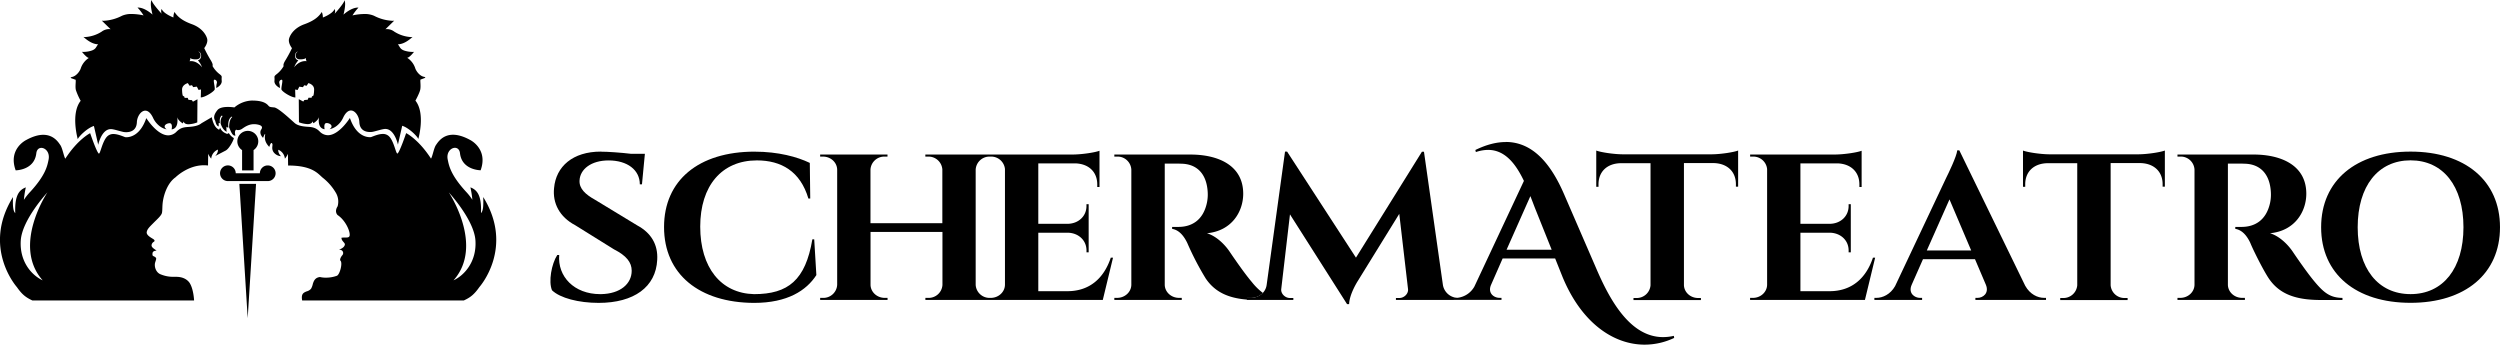 <svg xmlns="http://www.w3.org/2000/svg" viewBox="0 0 1654.44 228.13"><title>schermatatrologo3</title><g id="Livello_2" data-name="Livello 2"><g id="Livello_1-2" data-name="Livello 1"><path d="M28.25,185.53c-7.41-3.42-15.36-12.52-14.51-26.34s17.65-31.88,17.65-31.88-23.63,35.17-3.14,58.22m111.93-108-6.81,4c-2.09,1.77-5.4,2.28-8.93,2.49s-5.4.92-7.61,3.1a7.65,7.65,0,0,1-5.48,2.45c-7.43,0-14.53-11.42-14.53-11.42C92.85,89.76,86,90.82,83.63,90.82a4.62,4.62,0,0,1-.82-.06c-2.4-.92-5.23-2.07-7.76-2.07a5.62,5.62,0,0,0-4,1.51c-3.29,3.16-4.62,11.44-5.57,11.44l-.1,0c-1.47-1-5.72-13.5-5.72-13.5s-8.11,4-16.45,16.88c-1-1.64-1.82-6.76-3.23-8.93-1.11-1.56-4.18-6.87-11.36-6.88-3,0-6.77.95-11.41,3.51,0,0-12,5.88-6.84,20,0,0,12.38,0,13.66-11.28.29-2.48,1.73-3.58,3.34-3.58,2.65,0,5.75,3,4.78,7.78-.82,4-1.84,10.1-12.19,21.37a38.51,38.51,0,0,0-4.15,5.24A62.31,62.31,0,0,1,17.09,124c-4.85,1.82-7.41,6-7,17.07-1.39-1.54-1.71-4.25-1.5-10.66C-12.17,163.89,11.18,190,11.18,190c3.4,4.88,5.91,6.82,10.26,8.85h107s-.32-8-3.22-12c-1.74-2.25-4.66-3.66-8.66-3.66H116l-1.23,0a21.45,21.45,0,0,1-8.3-1.58c-3.39-1.16-4.56-5.46-3.78-7.94s1-2.77,0-3.54-1.8-.49-1.8-1.76.09-2.29,2.73-2.54c-1.27-.93-3.33-2-3.33-3.43a2.93,2.93,0,0,1,1.52-2.4c.39-.23,1-.91-.48-1.85s-4.6-2.54-4.22-4.63,2.11-3.58,4.35-5.87,5.33-4.93,5.72-6.78.1-4.35.64-7.83,2.64-11.68,8.31-15.68c0,0,8-8,18.82-8a22.76,22.76,0,0,1,2.71.16h0l.12-7.76a12.33,12.33,0,0,0,2,3.24A7.17,7.17,0,0,1,144.18,99c.3,2.28-1.78,4.25-1.78,4.25l6.93-3.6c2.48-1.29,5.54-7.39,5.4-8.29A8.82,8.82,0,0,1,151.41,88a1.35,1.35,0,0,1-1.06.55,1.72,1.72,0,0,1-.88-.28,6.86,6.86,0,0,1-3.81-3.69L145,85.88a7.46,7.46,0,0,1-1.4-.93c-2.62-2.18-3.46-7.47-3.46-7.47"/><path d="M129.55,39.26h.61c3.33-.14,3.12-4.26,1-5.15,1.7.16,2.41,2.71,1.6,4.3A2.17,2.17,0,0,1,131,39.8L132.5,42a18.73,18.73,0,0,1,1.23,2.58c-.55-.74-3.27-4.14-7.35-4.14a8.54,8.54,0,0,0-1,.07,2.31,2.31,0,0,0,.44-2.13s.88.91,3.72.91M100.32,0c-1.4,2.53.62,9.68.62,9.68S96,5,91.27,5H91a32.59,32.59,0,0,1,4,5.19,37.66,37.66,0,0,0-7.87-.93,15.05,15.05,0,0,0-6.39,1.17,29.31,29.31,0,0,1-12.07,3.32,10.4,10.4,0,0,1-1.28-.07l5.82,5.68a4.62,4.62,0,0,0-1.09-.11,8.2,8.2,0,0,0-4.79,1.66,22.9,22.9,0,0,1-11,3.61,4.73,4.73,0,0,1-1.14-.11c2.29,2.07,5.95,4.87,9.75,4.89-1.75,2.05-1.19,3.78-6.71,4.78a18.43,18.43,0,0,1-3,.27,5.53,5.53,0,0,1-1-.06s3.07,3.92,4.57,4.05a13.11,13.11,0,0,0-5.45,7.2c-.94,2.3-3.14,4.81-5.56,5.37S48,52,49,52.42a1.7,1.7,0,0,0,.68.2h.14s.07,0,.21.28c.35.58-.38,4.25.18,6.67a42,42,0,0,0,3.18,7.14c-6.77,8.52-1.92,25.38-1.92,25.38.73-1.88,6.34-7.41,10.68-8.73L65,95.82s2.14-10.38,8.35-10.38h.16c1.91.06,5.64,1.37,8.3,1.91a10.08,10.08,0,0,0,1.69.13c2.48,0,6.84-.83,7.08-6.61.14-3.67,2.63-7.64,5.57-7.64,1.67,0,3.48,1.28,5.09,4.64a14.73,14.73,0,0,0,4.24,5.47,11.37,11.37,0,0,0,4.79,2.27c-3.11-2.29.06-4.07,1.9-4.07a1.46,1.46,0,0,1,.9.24c1.17.92.51,3.82.5,3.86,4.92-.66,3.84-7.28,3.66-8.24.52,2.36,3.74,4.28,3.74,4.28l.58-1.26c.38,1.39,1.74,1.83,3.29,1.83A19,19,0,0,0,130.56,81l.11-15.3-3,1.59-.67-1-2.3-.24-.46-1.27-2.06,0-.22-.87-.92-.51s-.46-.58-.55-4S124.31,55,124.31,55l1.13,1.73,1.62-.34.78,1.27,2.42-.33,1.13,2.2,1.62-.34s0,1.83-.15,5.29h0c2.76,0,9-4,9.23-5.34s-.88-5.18-.53-6.1a.5.5,0,0,1,.5-.32A1.8,1.8,0,0,1,143.5,55a10.66,10.66,0,0,0-.36,3.22s3.92-1.81,3.59-4.8.84-2.64-1.73-4.6a17.8,17.8,0,0,1-4.29-5c-.24-.34.8-.69-1.36-4.14a85.7,85.7,0,0,1-4.2-7.85s2.8-3.43,1.88-6.42-3.85-7.15-10-9.38-9.42-4.78-11.56-8.13a9.21,9.21,0,0,0-.71,3.67s-6.53-2.46-7.78-5.67a4,4,0,0,0,0,3.21S100.41,2,100.32,0"/><path d="M194.64,44.55A21.48,21.48,0,0,1,195.87,42l1.54-2.17a2.22,2.22,0,0,1-1.82-1.4c-.78-1.59-.09-4.14,1.62-4.3-2.12.89-2.33,5,1,5.15h.61c2.84,0,3.72-.91,3.72-.91a2.31,2.31,0,0,0,.44,2.13,8.54,8.54,0,0,0-1-.07c-4.08,0-6.81,3.4-7.35,4.14M228.05,0c-.11,2-6.6,9.14-6.6,9.14a4,4,0,0,0,0-3.21c-1.25,3.21-7.78,5.67-7.78,5.67a9,9,0,0,0-.71-3.67c-2.14,3.35-5.38,5.9-11.57,8.13s-9.15,6.38-10.05,9.38,1.88,6.42,1.88,6.42A87.15,87.15,0,0,1,189,39.71c-2.17,3.45-1.13,3.8-1.35,4.14a18.15,18.15,0,0,1-4.27,5c-2.6,2-1.43,1.62-1.75,4.6s3.59,4.8,3.59,4.8a10.66,10.66,0,0,0-.36-3.22,1.79,1.79,0,0,1,1.44-2.28.47.47,0,0,1,.48.32c.37.92-.75,4.72-.52,6.1s6.46,5.34,9.22,5.34h0c-.12-3.46-.16-5.29-.16-5.29l1.63.34,1.13-2.2,2.41.33.81-1.27,1.61.34L204.08,55s3.9.88,3.8,4.32-.54,4-.54,4l-.92.51-.21.87-2.08,0-.45,1.27-2.29.24-.67,1-3-1.59.12,15.3a18.91,18.91,0,0,0,5.72,1.22c1.54,0,2.9-.44,3.28-1.83l.58,1.26s3.22-1.91,3.74-4.27c-.19,1-1.25,7.57,3.67,8.23,0,0-.68-2.94.5-3.86a1.46,1.46,0,0,1,.9-.24c1.82,0,5,1.78,1.87,4.07a11.27,11.27,0,0,0,4.81-2.27,14.63,14.63,0,0,0,4.24-5.47c1.6-3.36,3.42-4.64,5.09-4.64,2.93,0,5.43,4,5.57,7.64.23,5.78,4.6,6.61,7.08,6.61a10.08,10.08,0,0,0,1.69-.13c2.66-.54,6.38-1.85,8.31-1.91H255c6.19,0,8.34,10.38,8.34,10.38l2.83-12.47c4.33,1.32,9.94,6.85,10.66,8.73,0,0,4.87-16.86-1.91-25.38,0,0,2.61-4.73,3.16-7.14s-.13-6.09.2-6.67c.14-.24.16-.28.21-.28h.14a1.74,1.74,0,0,0,.68-.2c1-.46,3.55-1,1.14-1.5s-4.63-3.07-5.57-5.37a13,13,0,0,0-5.44-7.2C271,38.22,274,34.3,274,34.3a5.53,5.53,0,0,1-1,.06,18.53,18.53,0,0,1-3-.27c-5.53-1-4.95-2.73-6.7-4.78,3.82,0,7.46-2.82,9.75-4.89a4.73,4.73,0,0,1-1.14.11,23.08,23.08,0,0,1-11-3.61,8.08,8.08,0,0,0-4.76-1.66,4.52,4.52,0,0,0-1.09.11l5.8-5.68a10.29,10.29,0,0,1-1.28.07,29.27,29.27,0,0,1-12.05-3.32,15.1,15.1,0,0,0-6.4-1.17,37.66,37.66,0,0,0-7.87.93,32.59,32.59,0,0,1,4-5.19h-.3c-4.74,0-9.66,4.68-9.66,4.68s2-7.15.61-9.68"/><polyline points="169.45 121.68 163.92 121.68 158.4 121.68 163.92 210.57 169.45 121.68"/><path d="M177.16,109.48a5.18,5.18,0,0,0-5.18,5.19H156a5.19,5.19,0,1,0-5.18,5.17h26.39a5.18,5.18,0,0,0,0-10.36"/><path d="M164,86.61a6.92,6.92,0,0,0-3.79,12.72v13.44h7.59V99.33A6.93,6.93,0,0,0,164,86.61"/><path d="M300.12,185.53c20.49-23.05-3.13-58.22-3.13-58.22s16.79,18.09,17.65,31.88-7.13,22.92-14.52,26.34m-132.8-119a18.9,18.9,0,0,0-12.21,4.57,28.64,28.64,0,0,0-4.27-.33c-2.56,0-5.58.4-6.94,2.09-2.6,3.22-2.6,5.3-1.47,7.07.53,2.28,1.14,3.43,2.29,3.74V81.37l.82.15c-.61-3.84,1.16-5,1.16-5l.71.25c-1.42,1.32-1.48,3.64-1.39,5,.25.81,1.43,4.34,4,5.44a12.6,12.6,0,0,1-.11-3.53.84.84,0,0,0,.83.68,1.59,1.59,0,0,0,.44-.07c-.8-5.57,2.11-7.11,2.11-7.11l.42.25c-1.93,1.76-2.1,5.23-2.07,6.93,1.14,2.5,2,5.39,3.83,5.39a2.33,2.33,0,0,0,.36,0c-1-3.43.52-3.94.52-3.94a2.46,2.46,0,0,0,1.25.29,4.83,4.83,0,0,0,2.8-1c2.13-1.49,4.56-2.93,7.75-2.93a11.64,11.64,0,0,1,1.72.13c4,.63,3.89,2.07,3,3.43-1.77,2.71,1.21,5.49,1.21,5.49s1-2.57,1.31-2.57c.1,0,.12.27,0,1-.77,4.53,2.78,7.32,2.78,7.63,0,0,0,0,0,0s.21-.66.49-1.33.64-1.33,1-1.33a.48.48,0,0,1,.36.22c.93,1.14-.73,3,.93,5.71a6.54,6.54,0,0,0,5,2.8s-2.08-2-1.77-4.25a7.12,7.12,0,0,1,4.36,5.92,12.21,12.21,0,0,0,2-3.24l.12,7.76h0c16.65,0,19.94,5.75,23.12,8.24a35.36,35.36,0,0,1,8.6,10,11.5,11.5,0,0,1,1.05,8.74c-2.4,3.71,0,5.81,0,5.81,4.75,3.12,8,9.77,8,13,0,2.63-2.49,1.55-5.44,2-.13,2.18,2.53,3.35,2.22,4.56-.34,2.29-3.9,3.32-3.9,3.32h.08a4.18,4.18,0,0,1,1.6.37,2.16,2.16,0,0,1,.65,3.21c-.9.94-1.89,2.77-1.43,3.64,1.76,1.24-.28,9.34-2.3,10.08a21.24,21.24,0,0,1-7.16,1.24,16.82,16.82,0,0,1-4-.42c-3.25.34-4.11,2.64-4.71,4.5a11.25,11.25,0,0,1-1.17,3.21,5.56,5.56,0,0,1-2.91,1.78c-2.27.9-3.75,1.74-3,6H307c4.34-2,6.85-4,10.25-8.85,0,0,23.32-26.06,2.54-59.57.22,6.41-.09,9.12-1.48,10.66.43-11.09-2.12-15.25-7-17.07a65.17,65.17,0,0,1,1.3,8.22,37.49,37.49,0,0,0-4.12-5.24c-10.36-11.27-11.39-17.42-12.2-21.37-1-4.77,2.13-7.78,4.78-7.78,1.61,0,3.05,1.1,3.34,3.58,1.27,11.28,13.66,11.28,13.66,11.28,5.11-14.09-6.84-20-6.84-20-4.64-2.56-8.39-3.5-11.41-3.51-7.18,0-10.25,5.32-11.36,6.88-1.4,2.17-2.18,7.29-3.23,8.93-8.35-12.91-16.45-16.88-16.45-16.88s-4.26,12.53-5.71,13.5a.2.2,0,0,1-.11,0c-1,0-2.28-8.28-5.57-11.44a5.65,5.65,0,0,0-4.07-1.51c-2.53,0-5.34,1.15-7.75,2.07a4.56,4.56,0,0,1-.81.06c-2.35,0-9.23-1-13.2-12.72,0,0-7.11,11.42-14.53,11.42a7.64,7.64,0,0,1-5.47-2.45c-2.2-2.18-4.07-2.89-7.61-3.1s-6.86-.72-8.92-2.49S184.29,71.4,181.48,71.09c-2.18-.2-3-.2-3.72-1s-2.59-3.43-10.17-3.52h-.27"/><path d="M397.58,100.33c-18.52,0-29.65,9.84-30.91,24.09-1.06,10,3.57,19.14,14.05,24.66L406.3,165c8.25,4.19,11.75,8.61,11.74,14.19,0,8.62-7.52,15.24-20.29,15.46h-.56c-17.28,0-28.28-11.71-27.12-25.91h-1.28c-3.84,6-5.91,17.61-3.49,23.35,5.36,5.18,17.7,8.35,30.85,8.35,23.48,0,37.89-10.56,38.78-28.45.63-10.3-4.24-18-13.18-22.8l-28-17c-6.25-3.47-10.58-7.38-10.22-12.79.35-7.4,7.65-13.23,19.21-13.23,12.41,0,20.67,6.28,20.68,15.83h1.42l1.93-20.22h-9.22c-6.71-.79-15.27-1.41-20-1.41"/><path d="M499.45,100.35c-37.28,0-60,19.14-60,49.9,0,31.38,23.51,50.05,59.55,50.2,22.17,0,34.67-8.23,41.25-18.4l-1.42-23.65-1.23,0c-4.57,27-16,36.25-38.6,36.26-21.85-.54-35.61-17.48-35.61-44.69,0-27,14.23-43.82,37.51-43.82,16.12,0,28.73,7.2,34.08,25.25h1.22l-.29-23.59c-8.32-4-20.86-7.44-36.49-7.44"/><path d="M657,102.25H612.37l0,1.38h1.85a9.17,9.17,0,0,1,9.4,8.47v35.6H576.06V112.18a9.15,9.15,0,0,1,9.4-8.55h1.86l0-1.38H542.76l0,1.38h1.86c5.12,0,9.27,3.82,9.4,8.57v76.29a9.14,9.14,0,0,1-9.4,8.64h-1.86l0,1.38h44.6l0-1.38h-1.86c-5.13,0-9.31-3.86-9.4-8.64v-35h47.59v35.1a9.13,9.13,0,0,1-9.4,8.54H612.4l0,1.38h41.44l0-1.38h1.25a9.15,9.15,0,0,1-9.41-8.64V112.28a9.14,9.14,0,0,1,9.41-8.65h-1.22l0-1.37H657"/><path d="M727.62,99.76c-2.72,1.08-11.18,2.44-17.5,2.5H653.83l0,1.37h1.85a9.17,9.17,0,0,1,9.38,8.21v76.65c-.09,4.79-4.27,8.64-9.4,8.64h-1.86l0,1.38h76l6.77-28-1.47,0c-4.55,13.66-14.07,22.19-28.74,22.19H687.12v-38.7h19.63c7.11.22,12.28,5.14,12.27,11.79v1.19h1.43V135.15H719v1.19c0,6.69-5.25,11.67-12.45,11.78H687.12v-40H711.8c8.81.34,14.37,5.74,14.34,14v1.63l1.48,0v-24"/><path d="M787.82,102.25H737.44l0,1.37h1.88a9.12,9.12,0,0,1,9.37,8.65v76.28c-.13,4.75-4.28,8.57-9.4,8.57h-1.85l0,1.38h44.62l0-1.38h-1.83c-5.17,0-9.34-3.86-9.43-8.64V108.27h3.6c1,0,2,0,3.05,0,1.53,0,3.1,0,4.48.07,9.64.22,16.73,6.12,17.32,19.25a26.37,26.37,0,0,1-.55,6.66c-2.61,12.05-10.64,15.82-18.54,15.91h-4.48v1.3c3.82.62,7.19,3.47,10,9.26a191.09,191.09,0,0,0,12.22,23.55c6.13,9.06,15,13,27.33,14v-1.11h2.33a11.29,11.29,0,0,0,8.2-3.28,40.42,40.42,0,0,1-7.25-7.15c-5.54-6.45-14.34-19.54-14.78-20.2-3.26-4.82-8.78-10.27-15-12.17,16.66-1.57,24-14.57,24-26.14,0-19.16-17.11-25.94-34.9-25.94"/><path d="M851.76,100.33H850.4l-12.16,88.2a9.48,9.48,0,0,1-2.54,5.32,11.29,11.29,0,0,1-8.2,3.28h-2.33v1.38H855.9v-1.3h-2.29c-3.16,0-6.07-2.9-5.72-5.88l5.78-49.46,37.77,59.38h1.38c.2-6.67,5.66-15.18,5.66-15.18L926,141.52l5.8,49.81c.35,3-2.56,5.88-5.72,5.88h-2.29v1.3h38.42v-1.38h1.33l1,0a10.26,10.26,0,0,1-9.66-8.57l-12.53-88.15H941l-43.66,70.1-45.55-70.15"/><path d="M997,165.29l15.77-35.5c1.4,3.55,2.66,7,3.89,10l10.21,25.5H997M996.46,94c-6,0-12.64,1.62-20.1,5.26l.33,1.38a25.39,25.39,0,0,1,8.08-1.44c11.4,0,18.5,9.59,23.72,20.52l-32.77,69.9a14.68,14.68,0,0,1-11.22,7.46l-1,0h-1.33v1.38h31.48v-1.36h-1.29c-3.79,0-8-3.14-5.61-8.62l7.66-17.44h34.75l4.69,11.73c12.54,30.8,33.83,45.31,54.55,45.31a45.56,45.56,0,0,0,19.53-4.45l-.22-1.38a31.67,31.67,0,0,1-7.13.84c-22.35,0-35.84-25.85-44.47-46l-21.34-49.24c-8.24-18.75-20-33.9-38.33-33.9"/><path d="M1150.2,99.63c-2.71,1.06-11.06,2.43-17.37,2.49h-59.08c-6.31-.06-14.68-1.43-17.39-2.49v24l1.49,0V122c0-8.4,5.68-13.82,14.68-14h19.75v80.8a9.15,9.15,0,0,1-9.4,8.41H1081l0,1.38h44.62l0-1.38h-1.85c-5.1,0-9.24-3.78-9.38-8.52V107.92h19.71c9,.22,14.69,5.66,14.68,14v1.6l1.47,0v-24"/><path d="M1232,99.76c-2.73,1.08-11.18,2.44-17.5,2.5h-56.3l0,1.37h1.85a9.17,9.17,0,0,1,9.38,8.21v76.65c-.09,4.79-4.26,8.64-9.4,8.64h-1.87v1.38h76l6.77-28-1.46,0c-4.56,13.66-14.07,22.19-28.73,22.19h-19.27v-38.7h19.63c7.1.22,12.3,5.14,12.27,11.79v1.19h1.44V135.15h-1.44v1.19c0,6.69-5.23,11.67-12.46,11.78h-19.44v-40h24.69c8.8.34,14.36,5.74,14.34,14v1.63l1.48,0v-24"/><path d="M1275.12,165.74l15-33.78,14.36,33.78h-29.4m21.51-66.24h-1.33c-.35,4-6.17,15.93-7.23,18l-33.92,71.87c-3.12,5.47-8.19,7.75-12.36,7.75h-1.33v1.38H1272v-1.36h-1.3c-3.79,0-8-3.14-5.62-8.62l7.51-17H1307l7.24,17c2.23,5.48-1.89,8.62-5.67,8.62h-1.3v1.36H1354v-1.38h-1.22c-4.35,0-9.37-2.34-12.54-8L1296.63,99.5"/><path d="M1432.61,99.63c-2.71,1.06-11.08,2.43-17.39,2.49h-59.07c-6.3-.06-14.69-1.43-17.38-2.49v24l1.47,0V122c0-8.4,5.69-13.82,14.69-14h19.74v80.8a9.16,9.16,0,0,1-9.4,8.41h-1.86v1.38H1408l0-1.38h-1.83a9.12,9.12,0,0,1-9.4-8.52V107.92h19.71c9,.22,14.71,5.66,14.69,14v1.6l1.48,0v-24"/><path d="M1491.38,102.25H1441l0,1.37h1.9a9.1,9.1,0,0,1,9.37,8.65v76.28c-.13,4.75-4.28,8.57-9.4,8.57H1441l0,1.38h44.63v-1.38h-1.83c-5.16,0-9.33-3.86-9.43-8.64V108.27h3.6c1,0,2,0,3.06,0,1.54,0,3.11,0,4.48.07,9.63.22,16.73,6.12,17.31,19.25a26.43,26.43,0,0,1-.54,6.66c-2.63,12.05-10.65,15.82-18.56,15.91h-4.46v1.3c3.82.62,7.19,3.47,9.93,9.26,1.62,4.12,8.37,17.73,12.24,23.55,7.24,10.71,18.41,14.26,34.47,14.26h14.29v-1.38c-7.65-.11-11.84-2.88-18.17-10.43-5.52-6.45-14.33-19.54-14.76-20.2-3.27-4.82-8.8-10.27-15-12.17,16.64-1.57,24-14.57,24-26.14,0-19.16-17.13-25.94-34.91-25.94"/><path d="M1595.26,194.64c-21.54,0-35-16.95-35-44.24s13.51-44.29,35-44.29,35,17,35,44.29-13.51,44.24-35,44.24m0-94.31c-36.08,0-59.19,19.14-59.19,50.07s23.11,50,59.19,50,59.18-19.17,59.18-50-23.09-50.07-59.18-50.07"/></g></g></svg>